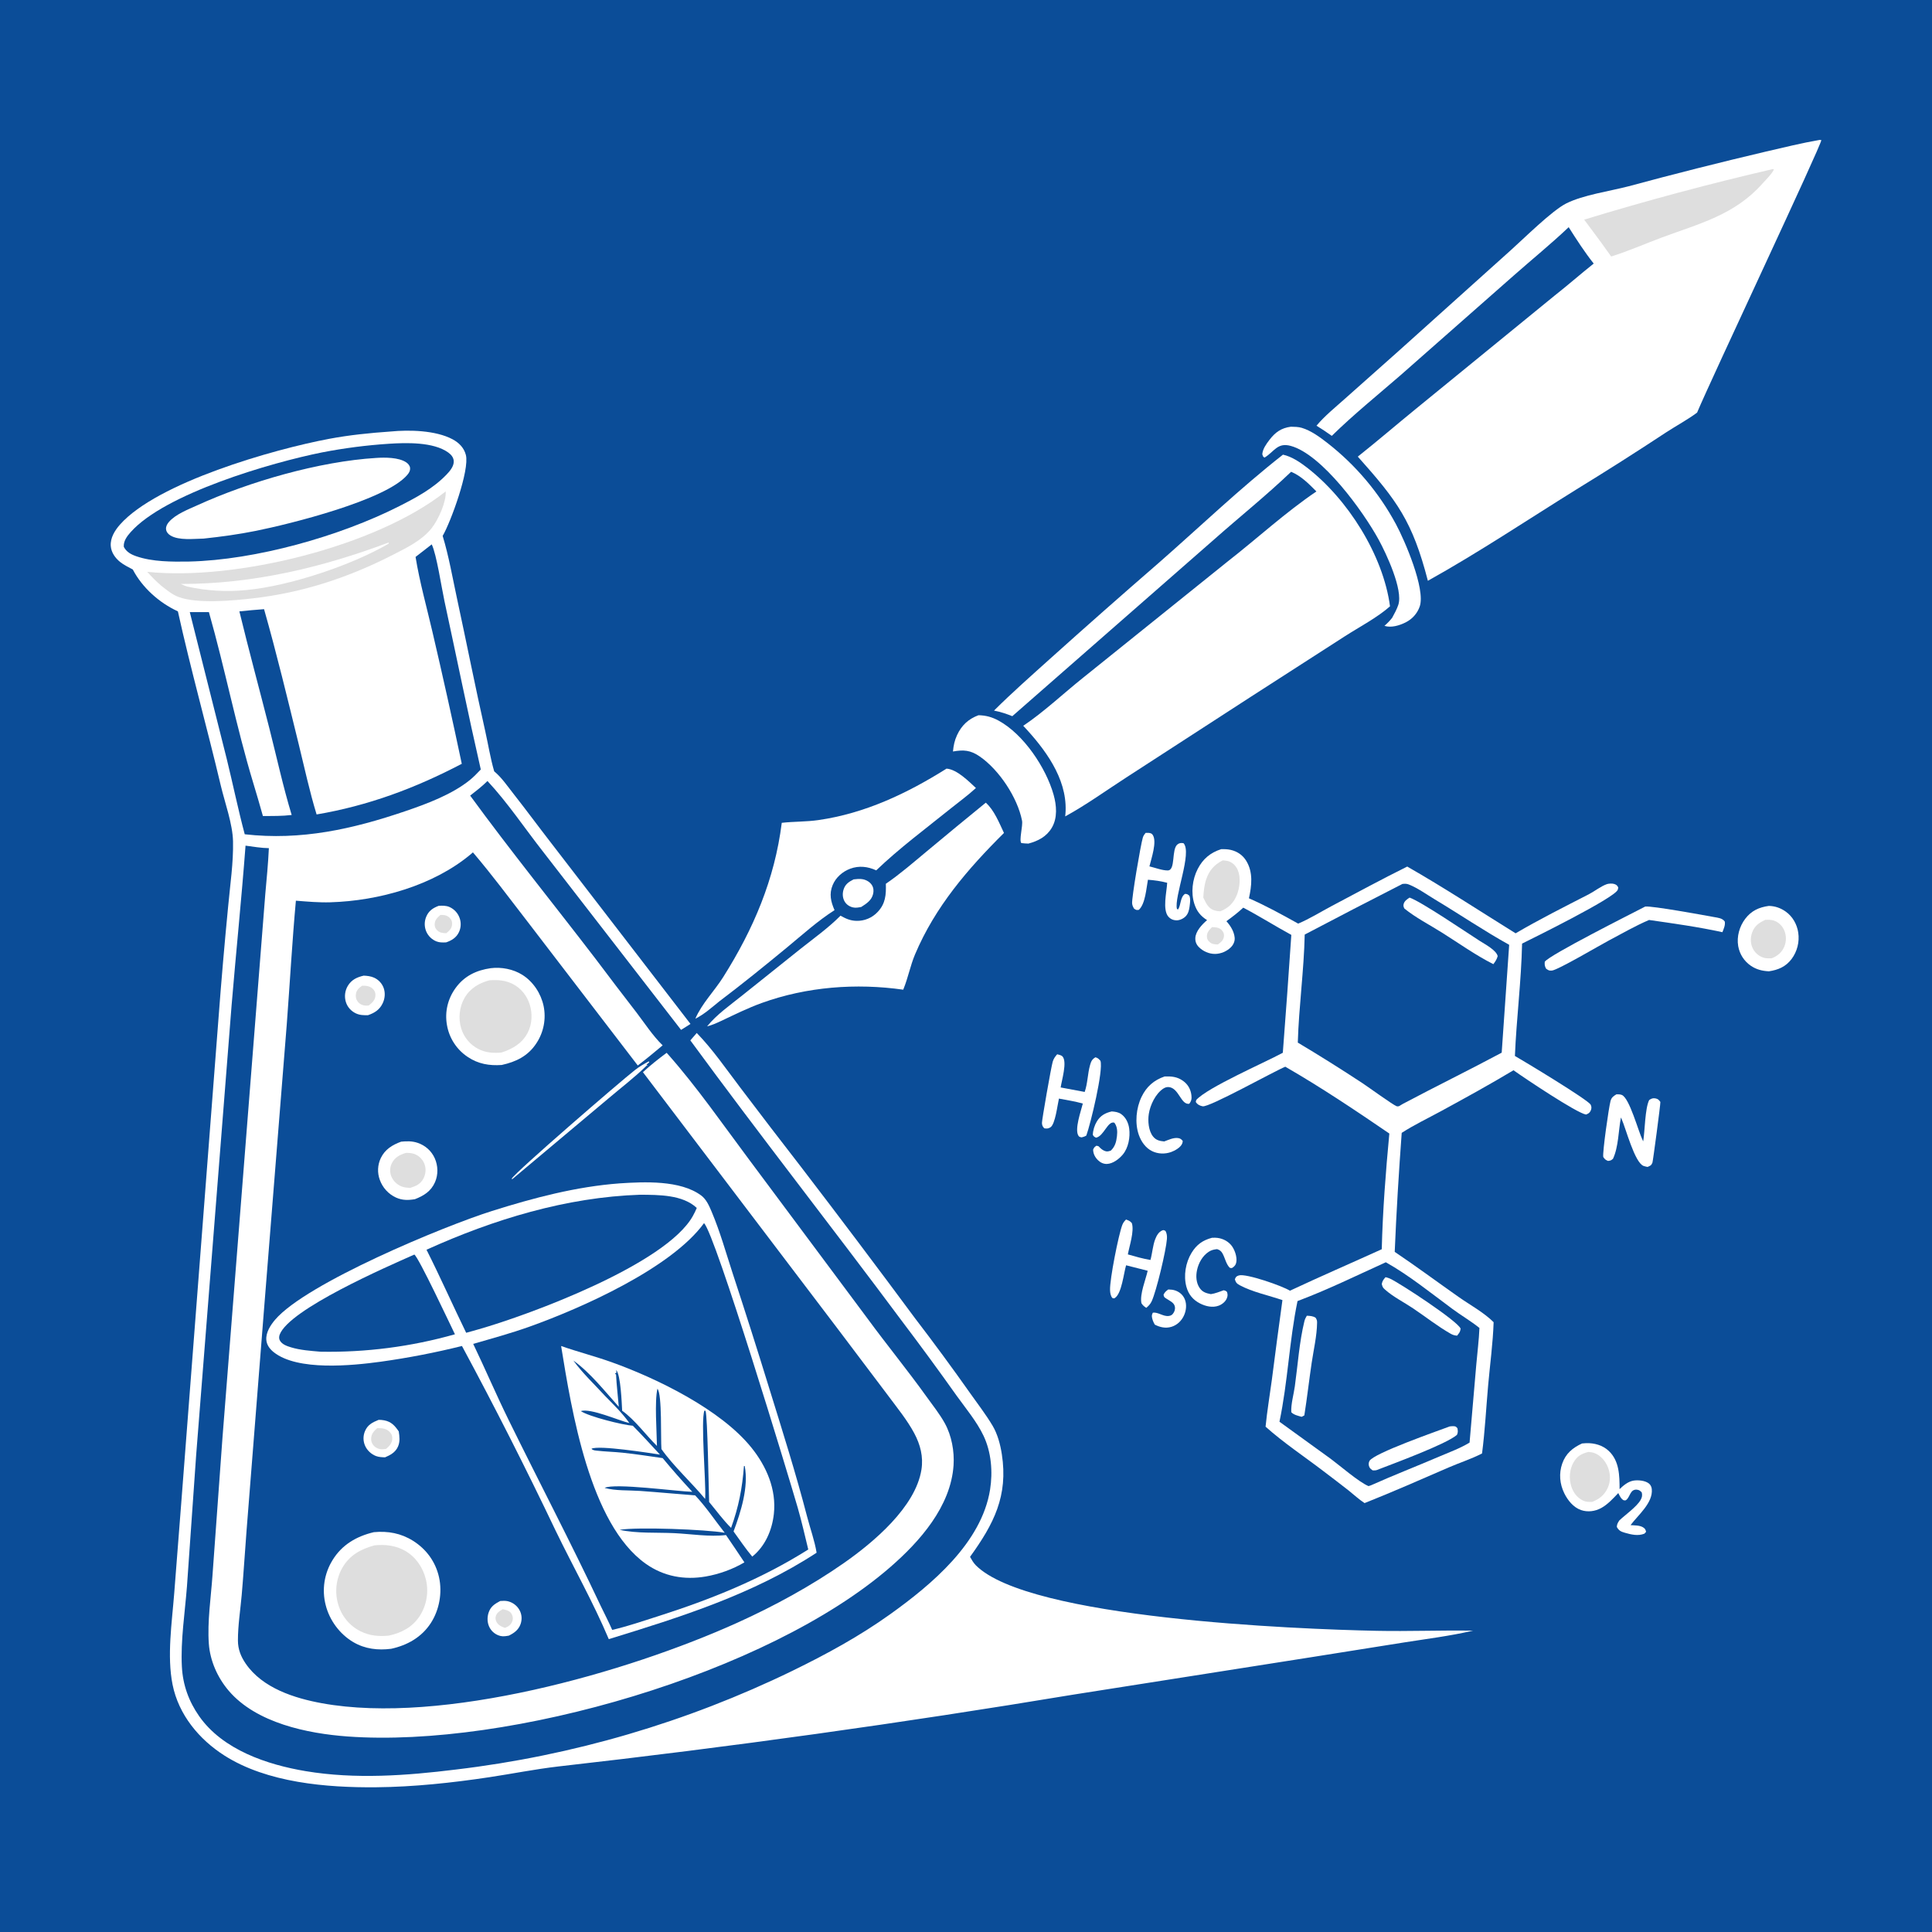 <?xml version="1.0" encoding="UTF-8"?> <svg xmlns="http://www.w3.org/2000/svg" width="1024" height="1024" viewBox="0 0 1024 1024" fill="none"><rect x="0" y="0" width="1024" height="1024" fill="#808080" stroke="none"/><g clip-path="url(#clip0_165_311)"><path d="M0 0H1024V1024H0V0Z" fill="#0B4D98"></path><path d="M207.077 228.709C216.895 227.744 230.887 228.058 239.839 232.812C243.232 234.613 245.926 237.315 246.914 241.11C248.997 249.107 238.856 276.818 234.62 284.036C237.891 294.786 239.851 306.232 242.224 317.219C247.273 340.596 251.89 364.035 257.149 387.367C258.759 394.506 259.884 401.799 261.935 408.824C265.849 412.053 268.983 416.692 272.116 420.671C278.841 429.215 285.265 437.966 291.927 446.549L365.972 542.709C364.332 543.792 362.638 544.806 360.972 545.851L287.885 451.477C278.166 439.097 269.084 425.455 258.373 413.951C255.53 416.792 252.353 419.213 249.198 421.691C270.604 451.017 293.546 479.303 315.617 508.139C322.827 517.744 330.107 527.295 337.458 536.792C341.822 542.535 346.036 549.039 351.217 554.057C346.868 557.672 342.554 561.332 338.031 564.73L279.348 488.165C269.934 475.985 260.65 463.482 250.66 451.773C250.376 452.031 250.086 452.283 249.79 452.528C229.911 469.316 200.907 477.459 175.112 478.234C168.997 478.417 162.918 477.867 156.827 477.385C154.84 499.175 153.642 521.109 151.991 542.932L139.737 696.506L130.676 811.315C129.778 822.693 129.108 834.098 128.103 845.466C127.405 853.364 126.085 861.6 126.105 869.515C126.116 874.138 127.655 877.997 130.24 881.768C139.107 894.702 155.997 900.09 170.674 902.76C234.464 914.365 332.285 886.526 390.78 860.089C410.186 851.318 429.847 840.634 447.323 828.409C462.935 817.488 485.221 798.806 488.376 778.983C489.47 772.113 487.802 765.697 484.583 759.669C480.853 752.685 475.649 746.36 470.946 740.002L443.687 703.874L340.765 568.274C344.673 564.639 349.051 561.204 353.331 558.019C353.643 558.345 353.949 558.676 354.248 559.014C369.507 576.295 383.034 595.878 396.85 614.359L459.851 698.924C470.064 712.867 481.036 726.229 491.103 740.284C494.384 744.865 498.077 749.467 500.794 754.403C504.384 760.924 505.899 769.244 505.407 776.632C503.952 798.491 487.507 817.03 471.755 830.697C406.764 887.084 269.934 926.585 184.307 920.373C162.911 918.821 135.801 913.212 121.231 896.132C115.334 889.218 111.346 880.321 110.688 871.214C109.839 859.459 111.803 846.741 112.628 834.923L117.917 761.999L140.61 473.878C141.336 465.775 142.13 457.672 142.507 449.544C138.387 449.483 134.223 448.746 130.14 448.214C128.01 476.476 125.104 504.668 122.745 532.91L103.972 771.19L99.092 840.827C98.017 854.729 95.679 869.486 96.399 883.36C96.9 893.022 100.038 901.745 105.587 909.651C118.074 927.44 141.612 935.342 162.099 938.756C188.315 943.124 215.418 941.136 241.639 937.892C249.367 936.973 257.071 935.893 264.753 934.652C272.435 933.411 280.088 932.011 287.711 930.45C295.335 928.89 302.922 927.171 310.474 925.294C318.026 923.417 325.536 921.384 333.002 919.193C340.469 917.002 347.887 914.657 355.256 912.157C362.625 909.657 369.939 907.004 377.197 904.198C384.455 901.393 391.652 898.437 398.786 895.331C405.921 892.225 412.988 888.972 419.987 885.571C438.073 876.749 455.453 867.291 471.851 855.553C493.911 839.763 520.256 817.683 524.754 789.561C526.258 780.16 525.42 769.646 521.288 760.972C517.698 753.437 511.899 746.514 507.037 739.749C497.578 726.421 487.915 713.242 478.049 700.212C440.973 650.387 402.592 601.525 365.895 551.423L369.291 547.505C377.717 556.139 385.058 566.84 392.361 576.456C403.031 590.56 413.786 604.6 424.625 618.575C444.943 645.08 465.035 671.755 484.903 698.599C494.967 711.73 504.768 725.054 514.305 738.572C518.26 744.17 522.581 749.762 526.082 755.644C528.743 760.114 530.187 765.596 530.982 770.702C534.437 792.9 526.709 807.751 514.14 825.166C515.036 826.73 515.929 828.344 517.208 829.633C545.244 857.88 686.963 863.488 729.592 864.367C746.642 864.719 763.708 864.008 780.74 864.287L780.298 864.391C768.452 867.106 756.255 868.632 744.253 870.518L695.719 878.237L568.773 898.204C478.112 913.27 387.119 925.961 295.795 936.278C283.547 937.709 271.577 940.119 259.398 941.952C239.706 944.917 219.255 947.113 199.324 947.29C172.989 947.524 141.593 944.888 118.975 930.489C105.498 921.908 94.668 908.824 91.47 892.91C88.416 877.709 91.137 859.919 92.334 844.531L95.99 797.58L115.791 539.989C117.288 520.025 119.008 500.08 120.951 480.155C121.989 468.926 123.75 457.184 123.509 445.921C123.311 436.696 119.152 425.375 116.996 416.263C109.713 385.474 101.107 354.926 94.286 324.041C84.398 319.49 75.418 311.487 70.378 301.843C68.135 300.622 65.615 299.434 63.628 297.827C61.032 295.728 58.962 292.795 58.709 289.39C58.392 285.118 60.85 281.149 63.57 278.071C83.302 255.743 144.827 238.154 174.427 232.595C185.242 230.565 196.109 229.468 207.077 228.709Z" fill="white"></path><path d="M206.058 235.21C215.226 234.603 229.724 234.18 237.563 239.831C239.108 240.945 240.38 242.393 240.493 244.39C240.645 247.075 238.475 249.656 236.741 251.465C229.638 258.88 220.69 263.673 211.635 268.267C180.164 284.235 135.463 296.841 100.144 297.632C91.156 297.769 80.871 297.801 72.294 294.848C69.469 293.875 67.006 292.566 65.614 289.831C65.391 286.79 67.289 284.255 69.224 282.07C87.384 261.564 143.991 245.125 170.645 239.794C182.352 237.516 194.156 235.988 206.058 235.21Z" fill="#0B4D98"></path><path d="M199.335 242.716C204.046 242.401 211.356 242.367 215.357 245.095C216.3 245.738 217.224 246.791 217.337 247.958C217.482 249.458 216.855 250.532 215.929 251.641C204.71 265.074 153.717 277.728 135.624 281.368C126.431 283.217 117.26 284.465 107.939 285.464C102.791 285.55 94.868 286.564 90.352 283.827C89.13 283.087 88.126 281.925 88.002 280.443C87.883 279.017 88.626 277.7 89.524 276.659C93.069 272.546 99.684 270.041 104.574 267.813C132.048 255.291 169.209 244.558 199.335 242.716Z" fill="white"></path><path d="M228.829 288.528C231.417 293.915 234.02 311.412 235.58 318.63C242.005 348.352 248.053 378.212 254.828 407.851C252.968 409.762 251.105 411.767 249.028 413.443C239.605 421.051 226.377 426.001 215.033 429.867C186.874 439.466 159.614 445.569 129.712 442.182C126.193 428.995 123.433 415.493 120.173 402.223L100.593 324.429L110.72 324.419C119.226 354.336 125.19 385.147 134.199 414.88C136.021 420.718 137.646 426.63 139.344 432.506C144.436 432.49 149.534 432.578 154.597 431.956C150.025 416.881 146.656 401.335 142.775 386.064C137.52 365.393 131.906 344.762 126.876 324.041C131.229 323.582 135.589 323.194 139.955 322.875C146.691 346.525 152.483 370.704 158.358 394.593C161.396 406.947 164.079 419.512 167.807 431.673C195.141 427.06 220.241 417.694 244.753 404.828C239.814 381.425 234.622 358.078 229.176 334.788C226.134 321.641 222.415 308.508 220.257 295.184C223.132 292.988 225.989 290.769 228.829 288.528Z" fill="#0B4D98"></path><path d="M236.235 260.444C236.602 265.992 232.293 275.549 228.748 279.991C223.587 286.459 215.628 290.283 208.418 293.984C184.892 306.058 160.407 314.133 134.072 317.136C123.217 318.374 104.662 320.107 94.704 316.431C91.245 315.154 88.282 312.674 85.427 310.41C82.745 308.117 80.385 305.717 78.041 303.081C124.447 307.944 199.357 289.781 236.235 260.444Z" fill="#DEDEDE"></path><path d="M205.896 287.578L206.123 287.696L205.892 288.206C186.19 299.675 153.363 310.622 130.584 312.731C127.98 312.994 125.369 313.154 122.752 313.21C120.135 313.266 117.52 313.218 114.906 313.066C112.293 312.914 109.69 312.659 107.097 312.3C104.504 311.941 101.929 311.479 99.373 310.916C98.129 310.575 96.954 310.017 95.77 309.51C133.826 309.568 170.346 300.896 205.896 287.578Z" fill="white"></path><path d="M328.438 627.209C341.474 626.36 360.582 625.416 371.648 633.635C374.394 635.674 375.872 639.132 377.179 642.213C381.642 652.742 384.76 663.96 388.305 674.826C394.954 695.049 401.408 715.335 407.666 735.683C414.694 758.344 421.824 780.901 427.791 803.868C429.437 810.205 431.751 816.504 432.817 822.965C399.051 845.047 360.9 857.023 322.671 868.778C314.411 849.207 303.748 830.407 294.488 811.267C278.746 778.238 262.201 745.617 244.853 713.403C230.677 716.929 216.356 719.702 201.889 721.722C186.457 723.834 157.711 726.727 145.098 716.702C142.995 715.031 141.341 712.856 141.151 710.097C140.881 706.183 143.413 702.291 145.844 699.448C162.418 680.066 235.299 649.874 260.765 641.847C282.763 634.913 305.374 628.921 328.438 627.209Z" fill="white"></path><path d="M373.14 648.3C378.964 653.589 418.416 783.847 422.811 799.126C424.911 806.425 426.597 813.878 428.397 821.257C403.5 836.971 376.793 847.696 348.854 856.618C340.801 859.19 332.715 861.965 324.482 863.889C322.591 859.604 320.452 855.415 318.401 851.205C302.753 817.96 285.689 785.396 269.49 752.42C262.989 739.187 257.185 725.589 250.808 712.283C260.783 709.406 270.838 706.661 280.619 703.17C308.14 693.349 355.763 672.191 373.14 648.3Z" fill="#0B4D98"></path><path d="M297.401 713.414C306.244 716.512 315.347 718.837 324.167 721.987C348.246 730.589 382.005 747.079 398.248 767.244C406.251 777.179 411.593 789.455 410.16 802.434C409.207 811.067 405.569 819.515 398.709 825.034C395.163 820.846 392.033 816.134 388.801 811.691C392.666 801.347 396.879 788.093 394.716 777.036L394.314 776.996C393.438 788.752 391.489 798.751 387.484 809.818C383.311 805.693 379.621 800.615 375.854 796.09C375.617 789.932 375.026 750.559 373.943 747.757L373.347 747.649C371.341 753.096 374.189 785.068 373.779 793.811L373.742 794.475C366.65 785.916 356.681 776.763 350.58 768.038C350.12 762.752 351.003 738.927 348.457 736.049C346.874 742.813 348.099 758.77 348.2 766.383C342.157 760.4 336.631 752.676 329.754 747.705C329.53 743.574 329.007 728.722 326.586 726.133L326.75 727.586L325.902 727.955L326.521 728.548C326.795 734.226 327.516 739.961 327.977 745.636C320.61 737.447 312.884 727.544 303.895 721.111C308.775 727.85 315.201 733.869 320.834 740.018C325.299 744.58 329.898 749.031 333.592 754.26C327.822 752.885 313.205 746.297 307.838 747.897C312.12 750.828 330.135 755.289 335.418 755.672C340.325 760.636 345.046 765.832 349.79 770.955C344.588 770.174 317.015 765.808 313.491 767.888C314.22 768.698 315.245 768.757 316.303 768.88C320.815 769.401 325.396 769.484 329.922 769.959C337.04 770.707 344.137 771.806 351.22 772.826C356.287 778.933 361.525 784.888 366.935 790.692C358.714 790.468 325.625 785.929 320.46 788.621C326.197 790.228 333.245 789.801 339.214 790.221C348.962 790.907 358.692 791.854 368.438 792.575C374.164 798.614 378.954 805.842 384.115 812.392C374.357 810.648 337.687 809.234 328.42 810.84C337.447 812.835 348.085 812.156 357.359 812.6C366.094 813.018 376.133 814.667 384.786 813.601C388.08 818.401 391.334 823.227 394.55 828.08C388.454 831.713 381.116 834.347 374.13 835.562C362.712 837.548 351.723 835.54 342.227 828.796C312.574 807.736 302.977 747.716 297.401 713.414Z" fill="white"></path><path d="M339.369 633.232C349.139 633.317 361.763 633.168 369.302 640.232C368.711 641.697 367.994 643.13 367.224 644.51C352.958 670.06 281.021 696.751 253.605 704.578L247.082 706.404C239.959 691.776 233.384 676.92 226.057 662.382C261.619 646.297 300.155 634.514 339.369 633.232Z" fill="#0B4D98"></path><path d="M219.613 664.942C221.961 666.557 238.295 701.392 241.125 707.198C235.338 708.837 229.498 710.262 223.606 711.471C217.715 712.68 211.786 713.671 205.821 714.444C199.856 715.216 193.871 715.768 187.865 716.099C181.86 716.43 175.85 716.54 169.836 716.429C164.684 715.977 159.175 715.627 154.206 714.103C151.985 713.421 149.294 712.511 148.226 710.26C147.805 709.371 147.904 708.268 148.246 707.361C153.311 693.913 205.022 671.399 219.613 664.942Z" fill="#0B4D98"></path><path d="M647.24 450.08C648.932 450.034 650.636 450.078 652.291 450.455C655.774 451.246 658.646 453.191 660.525 456.247C664.286 462.364 663.417 469.482 661.96 476.116C670.967 480.063 679.479 484.746 688.061 489.534C694.126 487.002 700.089 483.25 705.912 480.166C719.199 473.13 732.4 465.986 745.869 459.296C765.298 470.403 784.288 482.848 803.304 494.674C815.955 487.258 829.067 480.682 842.101 473.982C845.131 472.424 848.555 469.676 851.703 468.605C852.654 468.281 854.571 468.185 855.564 468.527C856.834 468.964 857.066 469.245 857.692 470.331C857.637 470.83 857.629 471.188 857.41 471.672C855.393 476.119 812.624 497.209 806.734 500.13C806.312 520.018 803.758 539.813 802.931 559.683C807.382 562.208 841.568 582.816 843.07 585.489C843.654 586.528 843.598 587.677 843.076 588.735C842.474 589.956 841.787 590.252 840.632 590.734C835.639 589.941 807.897 571.334 802.186 567.257C789.535 574.842 776.543 581.994 763.58 589.035C756.704 592.77 749.518 596.208 742.934 600.436C741.401 621.38 740.096 642.536 739.231 663.516C750.711 671.243 761.791 679.456 773.1 687.413C779.108 691.64 786.485 695.623 791.652 700.792C791.296 711.842 789.743 723.105 788.758 734.132C787.681 746.186 787.075 758.365 785.51 770.362C779.963 773.243 773.637 775.261 767.869 777.763C753.063 784.186 738.253 790.714 723.253 796.671C720.281 794.749 717.557 792.18 714.775 789.974C710.373 786.485 705.862 783.123 701.401 779.709C691.332 772.002 680.193 764.613 670.781 756.167C671.591 747.895 672.991 739.627 674.1 731.388C675.9 717.278 677.773 703.178 679.718 689.087C672.465 686.592 663.79 684.807 657.065 681.186C655.501 680.344 654.978 679.706 654.497 678.018C655.096 676.749 655.19 676.466 656.631 676.009C660.372 674.823 679.955 681.658 683.682 684.11C699.783 676.56 716.168 669.481 732.361 662.113C732.858 641.804 734.467 621.035 736.377 600.797C718.43 588.529 700.075 576.234 681.235 565.381C674.981 567.943 640.872 587.062 637.408 586.36C635.866 586.048 634.652 585.418 633.789 584.073L634.028 583.018C640.002 576.359 670.006 563.341 679.92 557.989C681.529 537.172 683.032 516.348 684.429 495.517C675.851 490.846 667.607 485.612 658.947 481.075C656.122 483.714 653.146 485.987 650.022 488.259C652.185 490.664 654.105 493.705 654.401 497.014C654.568 498.882 653.749 500.681 652.465 502.004C650.331 504.202 647.034 505.59 643.976 505.601C640.814 505.612 637.622 504.207 635.407 501.962C634.098 500.636 633.47 499.088 633.547 497.201C633.695 493.549 637.154 489.924 639.769 487.698C636.312 485.469 634.298 483.02 633.023 479.039C631.135 473.145 631.987 466.097 634.78 460.628C637.531 455.244 641.538 451.908 647.24 450.08Z" fill="white"></path><path d="M743.32 468.504C744.472 468.396 745.481 468.317 746.593 468.753C751.361 470.62 756.188 474.125 760.61 476.78C773.763 484.677 786.485 493.322 799.894 500.771L795.93 557.939C778.634 567.193 760.984 575.82 743.652 585.022L741.407 586.34C741.029 586.34 740.631 586.46 740.273 586.339C738.396 585.703 725.13 576.072 722.218 574.156C710.883 566.697 699.509 559.549 687.858 552.597C688.422 533.506 691.12 514.446 691.527 495.339C708.733 486.28 725.998 477.335 743.32 468.504Z" fill="#0B4D98"></path><path d="M747.106 475.746C753.291 477.868 777.129 494.12 784.33 498.716C786.99 500.414 793.102 503.611 793.801 506.772C793.329 508.501 792.569 509.597 791.51 511.029C782.062 506.26 773.162 499.892 764.199 494.256C757.688 490.161 750.322 486.387 744.365 481.555C743.881 480.697 743.69 479.95 744.01 478.967C744.513 477.425 745.832 476.602 747.106 475.746Z" fill="white"></path><path d="M734.508 669.028C746.821 675.92 758.451 685.381 769.797 693.756C774.499 697.227 779.572 700.184 784.134 703.837C783.877 710.299 783.006 716.857 782.461 723.311L778.904 764.598C773.838 767.686 768.148 769.729 762.702 772.059C750.701 777.196 738.534 781.915 726.62 787.255L725.354 787.67C720.249 785.563 710.137 776.772 705.242 773.158L678.143 753.55C682.594 732.428 683.329 710.699 687.714 689.592C703.613 683.624 719.044 676.043 734.508 669.028Z" fill="#0B4D98"></path><path d="M692.646 697.362C694.421 697.463 695.752 697.473 697.295 698.415C697.934 699.48 698.099 699.817 698.081 701.098C697.988 707.987 696.232 715.49 695.216 722.319C693.837 731.593 692.791 740.943 691.323 750.195L689.915 750.946C688.078 750.415 685.73 749.941 684.403 748.497C684.178 744.202 685.685 739.103 686.283 734.811C687.851 723.574 688.656 711.29 691.353 700.292C691.623 699.189 692.069 698.33 692.646 697.362Z" fill="white"></path><path d="M768.375 756.038C768.853 755.985 769.533 755.897 769.998 755.905C771.419 755.93 771.609 755.982 772.473 756.994C772.719 758.453 772.832 759.085 772.23 760.5C766.566 765.44 738.358 775.819 729.63 779.189C728.852 779.384 728.315 779.355 727.522 779.318C726.786 778.808 726.213 778.423 725.805 777.587C725.307 776.568 725.3 775.327 725.852 774.322C728.084 770.259 761.598 758.572 768.375 756.038Z" fill="white"></path><path d="M734.37 676.927C735.177 677.126 735.916 677.322 736.675 677.67C742.185 680.196 772.823 700.367 774.156 704.214C773.941 706.043 773.39 706.496 772.289 707.93C770.955 707.827 769.996 707.547 768.826 706.879C761.987 702.979 755.489 697.843 748.934 693.442C744.096 690.193 738.395 687.357 734.059 683.487C732.865 682.422 732.752 682.048 732.368 680.545C732.683 678.883 733.296 678.148 734.37 676.927Z" fill="white"></path><path d="M648.07 456.007C649.162 456.102 650.316 456.178 651.355 456.545C653.524 457.311 655.177 459.077 656.061 461.17C657.687 465.023 657.115 470.498 655.576 474.291C653.767 478.752 651.222 481.155 646.838 483.007C645.656 482.997 644.368 482.789 643.254 482.387C640.286 481.316 639.029 478.331 637.775 475.701C637.951 472.494 638.281 469.178 639.293 466.117C640.861 461.376 643.637 458.243 648.07 456.007Z" fill="#DEDEDE"></path><path d="M642.404 491.394C644.213 491.426 646.156 491.523 647.493 492.945C648.406 493.915 648.91 494.953 648.727 496.317C648.444 498.417 647.085 499.447 645.488 500.586C644.163 500.566 642.593 500.458 641.496 499.626C640.398 498.794 639.769 497.992 639.691 496.57C639.561 494.224 640.878 492.927 642.404 491.394Z" fill="#DEDEDE"></path><path d="M964.433 74.164L965.343 74.247C965.485 76.719 906.852 201.081 899.491 218.69C894.396 222.491 888.519 225.617 883.173 229.105C867.501 239.444 851.661 249.519 835.653 259.33C809.5 275.6 783.708 292.84 756.802 307.83C748.624 276.279 740.588 265.473 719.671 242.021C729.989 233.818 739.987 225.241 750.195 216.906L823.764 156.852C830.857 151.279 837.642 145.319 844.694 139.691C839.907 133.663 835.556 126.925 831.437 120.415C822.082 129.301 811.921 137.531 802.249 146.088L742.288 198.901C730.088 209.479 717.418 219.705 705.885 231.015C703.239 229.112 700.54 227.351 697.774 225.627C702.172 220.368 707.745 215.904 712.841 211.341L741.134 186.184L800.615 132.739C807.525 126.579 822.546 111.62 830.168 107.806C839.147 103.312 853.179 101.342 863.167 98.739C887.333 92.206 911.599 86.073 935.966 80.339C945.4 78.172 954.891 75.801 964.433 74.164Z" fill="white"></path><path d="M939.673 89.604L940.182 89.75C940.112 89.919 940.054 90.094 939.97 90.256C938.743 92.646 936.068 95.122 934.269 97.156C919.389 113.983 900.871 118.406 880.601 125.963C871.74 129.267 862.964 133.14 853.948 135.948L848.476 128.313L839.644 116.408C872.68 106.329 906.023 97.394 939.673 89.604Z" fill="#DEDEDE"></path><path d="M680 240.976C684.587 241.968 688.977 244.935 692.652 247.767C714.28 264.43 733.118 294.2 736.735 321.353C730.133 327.246 720.324 332.399 712.784 337.248L662.956 369.318L596.987 412.056C586.305 418.953 575.725 426.632 564.577 432.709C564.687 431.708 564.769 430.715 564.802 429.708C565.381 412.182 553.674 396.774 542.342 384.687C553.421 377.245 563.473 367.668 573.912 359.333L650.72 297.574C666.373 285.36 681.286 271.59 697.724 260.479C693.732 256.455 689.625 252.26 684.321 250.052C671.326 262.49 657.043 273.937 643.55 285.881L536.542 379.589C533.34 378.305 530.234 377.277 526.844 376.629C536.27 367.241 546.35 358.362 556.23 349.453C575.393 332.236 594.708 315.191 614.176 298.319C636.012 279.191 657.155 258.894 680 240.976Z" fill="white"></path><path d="M501.69 407.389C507.226 407.79 513.461 414.145 517.26 417.654C513.079 421.539 508.277 424.994 503.827 428.577C490.636 439.202 476.628 449.59 464.418 461.311C459.999 459.269 455.292 458.704 450.647 460.431C446.579 461.942 443.046 465.015 441.352 469.053C439.362 473.794 440.358 477.916 442.32 482.4C433.384 488.097 425.329 495.405 417.155 502.144C405.341 511.884 393.501 521.491 381.279 530.718C377.217 533.996 373.233 537.597 368.545 539.947C371.947 531.942 378.674 525.233 383.307 517.882C399.352 492.423 410.584 466.144 414.35 436.11C420.816 435.385 427.288 435.591 433.786 434.656C458.513 431.099 480.74 420.55 501.69 407.389Z" fill="white"></path><path d="M522.478 425.439C526.924 429.331 529.626 436.224 532.125 441.483C512.91 460.566 495.635 480.628 484.98 505.879C482.49 511.78 481.332 518.114 478.934 524.031L478.717 524.552C453.75 521.001 427.599 522.994 403.778 531.59C396.374 534.262 389.29 537.786 382.178 541.142C379.732 542.283 377.424 543.339 374.786 543.986C379.854 537.697 386.948 532.79 393.225 527.745L424.289 502.911C431.439 497.251 439.057 491.801 445.495 485.329C448.337 486.929 450.647 487.984 453.952 488.068C454.472 488.081 454.991 488.067 455.51 488.026C456.029 487.985 456.544 487.916 457.055 487.821C457.566 487.726 458.071 487.604 458.57 487.455C459.068 487.306 459.557 487.132 460.038 486.932C460.518 486.731 460.986 486.506 461.443 486.257C461.899 486.008 462.341 485.735 462.769 485.439C463.196 485.142 463.607 484.824 464.002 484.485C464.396 484.146 464.771 483.787 465.128 483.408C469.391 478.95 469.687 474.203 469.517 468.417C477.183 463.178 484.243 457.001 491.384 451.077C501.695 442.466 512.06 433.92 522.478 425.439Z" fill="white"></path><path d="M198.157 812.082C205.659 811.394 212.496 812.625 218.926 816.661C226.002 821.104 230.906 827.852 232.706 836.02C234.501 844.159 232.865 853.339 228.298 860.326C223.417 867.791 215.896 872.022 207.337 873.89C200.342 874.786 193.5 874.011 187.306 870.389C180.113 866.182 174.666 858.825 172.632 850.771C172.501 850.27 172.383 849.765 172.278 849.258C172.173 848.751 172.081 848.241 172.002 847.729C171.922 847.217 171.856 846.703 171.803 846.188C171.749 845.673 171.709 845.157 171.683 844.64C171.656 844.123 171.642 843.605 171.642 843.086C171.641 842.568 171.653 842.05 171.679 841.533C171.705 841.016 171.744 840.499 171.796 839.984C171.847 839.469 171.912 838.955 171.99 838.443C172.068 837.93 172.159 837.42 172.263 836.913C172.367 836.406 172.483 835.901 172.613 835.4C172.742 834.898 172.884 834.4 173.04 833.906C173.194 833.411 173.361 832.921 173.541 832.435C173.721 831.949 173.913 831.468 174.117 830.992C174.321 830.516 174.537 830.045 174.765 829.58C174.993 829.115 175.232 828.656 175.484 828.203C175.735 827.75 175.998 827.303 176.272 826.864C181.291 818.687 189.009 814.25 198.157 812.082Z" fill="white"></path><path d="M198.505 819.067C204.204 818.476 209.864 819.127 214.898 822.068C220.444 825.307 224.206 830.88 225.715 837.071C225.814 837.48 225.903 837.891 225.982 838.304C226.061 838.717 226.129 839.132 226.186 839.549C226.244 839.966 226.291 840.384 226.328 840.803C226.365 841.222 226.391 841.641 226.406 842.062C226.422 842.483 226.427 842.903 226.421 843.324C226.416 843.745 226.4 844.165 226.373 844.584C226.346 845.004 226.309 845.423 226.261 845.841C226.214 846.259 226.156 846.675 226.087 847.09C226.018 847.505 225.938 847.919 225.849 848.33C225.76 848.741 225.66 849.149 225.55 849.555C225.44 849.961 225.32 850.364 225.189 850.764C225.059 851.164 224.919 851.56 224.768 851.953C224.618 852.346 224.458 852.735 224.288 853.12C224.118 853.505 223.939 853.886 223.75 854.261C223.561 854.637 223.363 855.008 223.155 855.374C222.948 855.74 222.731 856.1 222.505 856.455C218.642 862.417 212.879 865.429 206.122 866.903C200.904 867.435 195.919 867.026 191.158 864.653C190.805 864.478 190.456 864.295 190.113 864.102C189.769 863.909 189.43 863.707 189.097 863.497C188.764 863.287 188.436 863.068 188.114 862.841C187.792 862.614 187.476 862.379 187.166 862.135C186.856 861.892 186.552 861.641 186.255 861.382C185.958 861.123 185.668 860.856 185.385 860.583C185.102 860.309 184.826 860.028 184.557 859.739C184.288 859.451 184.026 859.156 183.773 858.855C183.52 858.553 183.274 858.245 183.036 857.931C182.798 857.617 182.568 857.297 182.347 856.97C182.126 856.644 181.913 856.313 181.709 855.976C181.505 855.639 181.31 855.297 181.123 854.95C180.936 854.603 180.759 854.251 180.59 853.895C180.421 853.538 180.262 853.178 180.112 852.814C179.962 852.449 179.822 852.081 179.691 851.709C179.56 851.338 179.439 850.963 179.327 850.585C179.203 850.184 179.089 849.78 178.985 849.373C178.881 848.966 178.787 848.556 178.704 848.145C178.621 847.733 178.549 847.319 178.487 846.904C178.424 846.489 178.373 846.072 178.332 845.654C178.291 845.236 178.26 844.817 178.241 844.397C178.221 843.978 178.212 843.558 178.213 843.138C178.214 842.718 178.226 842.298 178.249 841.878C178.272 841.459 178.305 841.04 178.349 840.623C178.393 840.205 178.447 839.789 178.512 839.374C178.577 838.959 178.653 838.545 178.739 838.134C178.824 837.723 178.92 837.315 179.027 836.908C179.134 836.502 179.251 836.099 179.378 835.698C179.505 835.297 179.642 834.9 179.789 834.507C179.936 834.114 180.093 833.724 180.26 833.339C180.427 832.954 180.603 832.573 180.789 832.196C180.976 831.819 181.171 831.448 181.376 831.081C185.227 824.297 191.243 821.04 198.505 819.067Z" fill="#DEDEDE"></path><path d="M260.095 513.159C265.738 512.442 272.009 513.649 276.822 516.669C282.612 520.302 286.723 526.566 288.126 533.22C288.212 533.64 288.287 534.062 288.353 534.486C288.418 534.909 288.473 535.334 288.518 535.761C288.562 536.187 288.596 536.614 288.62 537.042C288.644 537.471 288.657 537.899 288.659 538.328C288.661 538.757 288.653 539.185 288.635 539.613C288.616 540.042 288.587 540.469 288.548 540.896C288.508 541.323 288.458 541.748 288.398 542.173C288.337 542.598 288.266 543.02 288.185 543.441C288.103 543.862 288.012 544.281 287.911 544.697C287.809 545.114 287.697 545.527 287.575 545.938C287.452 546.349 287.32 546.757 287.178 547.162C287.036 547.566 286.884 547.967 286.722 548.364C286.56 548.761 286.388 549.153 286.207 549.542C286.026 549.931 285.836 550.315 285.636 550.694C285.436 551.073 285.226 551.447 285.008 551.816C284.789 552.185 284.562 552.548 284.326 552.906C279.923 559.703 273.542 562.785 265.913 564.463C259.344 564.921 253.386 563.924 247.842 560.158C247.482 559.919 247.13 559.67 246.784 559.413C246.437 559.156 246.097 558.89 245.765 558.616C245.432 558.341 245.106 558.058 244.788 557.767C244.47 557.476 244.159 557.177 243.856 556.87C243.552 556.563 243.257 556.248 242.971 555.926C242.683 555.604 242.405 555.275 242.135 554.939C241.864 554.603 241.602 554.26 241.35 553.91C241.097 553.561 240.853 553.205 240.619 552.843C240.384 552.481 240.159 552.113 239.943 551.739C239.727 551.366 239.521 550.987 239.325 550.603C239.128 550.219 238.941 549.83 238.765 549.437C238.587 549.043 238.421 548.645 238.265 548.243C238.108 547.841 237.962 547.435 237.826 547.026C237.69 546.616 237.565 546.203 237.451 545.788C237.336 545.372 237.232 544.953 237.139 544.532C237.045 544.111 236.963 543.687 236.891 543.262C235.653 536.278 237.345 529.314 241.524 523.594C246.15 517.262 252.512 514.234 260.095 513.159Z" fill="white"></path><path d="M259.474 519.555C263.848 519.299 267.854 519.514 271.849 521.576C276.204 523.824 279.279 527.731 280.749 532.373C282.305 537.289 282.048 542.909 279.619 547.501C276.647 553.119 271.624 555.944 265.811 557.857C261.475 558.248 257.463 558.005 253.509 555.97C252.973 555.693 252.452 555.39 251.946 555.061C251.44 554.732 250.952 554.379 250.481 554.002C250.01 553.625 249.559 553.225 249.128 552.802C248.697 552.38 248.288 551.937 247.901 551.474C247.515 551.011 247.152 550.53 246.812 550.031C246.474 549.532 246.16 549.017 245.872 548.486C245.584 547.955 245.324 547.412 245.09 546.856C244.857 546.299 244.652 545.733 244.474 545.156C242.824 539.885 243.43 533.793 246.177 528.992C249.141 523.811 253.855 521.058 259.474 519.555Z" fill="#DEDEDE"></path><path d="M684.195 226.169C686.066 226.205 688.164 226.223 689.963 226.76C694.957 228.252 699.685 231.772 703.738 234.931C705.592 236.381 707.407 237.878 709.183 239.422C710.96 240.966 712.695 242.555 714.389 244.188C716.084 245.822 717.735 247.498 719.342 249.217C720.949 250.936 722.511 252.696 724.028 254.495C725.545 256.295 727.014 258.133 728.435 260.009C729.856 261.884 731.228 263.795 732.551 265.742C733.874 267.689 735.145 269.668 736.366 271.681C737.586 273.694 738.753 275.736 739.868 277.809C744.44 286.221 755.669 312.176 752.485 321.435C751.198 325.175 748.522 328.12 745.019 329.88C741.73 331.532 737.391 332.859 733.778 331.721C735.31 330.372 736.629 329.053 737.88 327.439C739.058 325.294 740.36 322.903 741.132 320.58C743.787 312.598 734.648 293.25 730.79 286.162C722.478 270.893 700.589 240.774 684.071 236.323C676.986 234.414 675.438 239.377 670.249 242.525C669.268 242.052 669.411 241.731 669.039 240.753C669.261 237.945 671.119 235.4 672.785 233.207C675.911 229.093 679.068 226.853 684.195 226.169Z" fill="white"></path><path d="M518.616 379.083C522.614 379.173 525.783 380.051 529.275 381.95C542.514 389.148 554.421 406.931 558.423 421.196C560.014 426.865 560.585 433.465 557.48 438.729C554.687 443.465 550.188 445.754 545.075 447.122C543.795 447.098 542.586 446.996 541.32 446.837C540.02 445.36 542.24 437.71 541.7 434.958C539.294 422.708 529.538 408.013 519.28 400.943C514.346 397.543 510.734 397.321 505.091 398.306C505.389 395.17 505.923 392.503 507.255 389.632C509.668 384.429 513.264 381.076 518.616 379.083Z" fill="white"></path><path d="M838.518 765.065C839.217 764.993 839.917 764.941 840.618 764.91C844.992 764.743 849.5 765.993 852.72 769.058C858.318 774.388 858.383 782.113 858.416 789.275C860.394 787.355 862.815 785.328 865.589 784.795C868.046 784.322 872.024 784.677 874.022 786.34C874.895 787.066 875.374 788.161 875.483 789.273C876.194 796.559 868.184 803.04 864.219 808.351C866.224 808.502 868.937 808.41 870.709 809.43C871.857 810.091 872.192 810.652 872.456 811.895L871.605 812.86C868.2 814.25 864.575 813.36 861.161 812.379C859.073 811.778 858.007 811.237 856.944 809.314C857.005 807.795 857.509 807.043 858.313 805.824C861.452 802.865 867.403 798.703 869.504 795.091C870.31 793.706 870.568 792.558 870.149 790.992C869.327 790.149 868.783 789.649 867.505 789.555C863.97 789.296 864.042 793.362 861.94 795.006C861.363 795.458 861.014 795.201 860.354 795.09C859.14 794.238 858.675 793.199 858.008 791.923L857.717 791.359C855.026 794.204 852.121 797.396 848.661 799.291C845.415 801.067 841.497 801.581 837.966 800.358C833.923 798.959 830.902 795.157 829.084 791.434C826.678 786.509 826.188 780.965 827.999 775.764C829.863 770.41 833.53 767.362 838.518 765.065Z" fill="white"></path><path d="M841.947 769.531C843.097 769.635 844.227 769.816 845.308 770.245C848.518 771.521 851.026 774.583 852.255 777.729C853.647 781.291 853.726 785.15 852.114 788.653C850.37 792.443 847.662 794.554 843.849 796.034C842.132 796.096 840.618 796.095 839.037 795.337C835.848 793.809 833.731 790.899 832.738 787.557C831.517 783.444 831.882 778.751 834.051 775.013C835.995 771.665 838.305 770.453 841.947 769.531Z" fill="#DEDEDE"></path><path d="M937.498 480.154C940.816 480.202 943.875 481.29 946.57 483.237C950.169 485.838 952.455 489.924 953.105 494.285C953.196 494.898 953.256 495.515 953.286 496.134C953.315 496.753 953.315 497.372 953.284 497.991C953.253 498.61 953.191 499.226 953.099 499.839C953.007 500.452 952.885 501.059 952.733 501.66C952.582 502.261 952.401 502.853 952.19 503.436C951.98 504.019 951.742 504.591 951.475 505.151C951.208 505.71 950.915 506.255 950.595 506.786C950.274 507.317 949.929 507.83 949.558 508.327C946.45 512.41 942.5 514.071 937.556 514.812C934.028 514.638 930.921 513.883 927.965 511.865C927.527 511.566 927.105 511.246 926.7 510.905C926.294 510.564 925.906 510.204 925.537 509.823C925.168 509.443 924.818 509.046 924.488 508.631C924.159 508.216 923.851 507.785 923.565 507.339C923.278 506.892 923.015 506.433 922.775 505.96C922.535 505.488 922.319 505.005 922.128 504.51C921.937 504.016 921.77 503.513 921.629 503.002C921.488 502.491 921.373 501.975 921.284 501.452C920.418 496.404 921.948 490.999 925.033 486.949C928.285 482.681 932.339 480.872 937.498 480.154Z" fill="white"></path><path d="M935.67 487.522C937.137 487.49 938.627 487.43 940.045 487.868C942.542 488.639 944.537 490.566 945.609 492.925C945.763 493.272 945.9 493.627 946.018 493.989C946.136 494.35 946.235 494.717 946.315 495.089C946.395 495.46 946.457 495.835 946.499 496.213C946.541 496.591 946.563 496.97 946.567 497.351C946.57 497.731 946.554 498.11 946.519 498.489C946.483 498.868 946.428 499.244 946.354 499.617C946.28 499.99 946.187 500.358 946.075 500.721C945.963 501.085 945.833 501.442 945.685 501.792C944.383 504.91 942.082 506.657 939.05 507.924C937.833 507.948 936.542 508.009 935.346 507.754C932.83 507.217 930.485 505.372 929.247 503.139C927.764 500.464 927.611 497.252 928.619 494.39C929.926 490.682 932.237 489.137 935.67 487.522Z" fill="#DEDEDE"></path><path d="M212.612 605.108C215.587 604.815 218.415 604.747 221.289 605.708C225.373 607.073 228.675 609.968 230.433 613.915C232.194 617.867 232.316 622.538 230.59 626.522C228.488 631.374 224.645 633.761 219.933 635.593C216.338 636.19 213.241 636.245 209.86 634.719C209.367 634.491 208.887 634.239 208.419 633.962C207.951 633.686 207.498 633.388 207.06 633.067C206.621 632.746 206.2 632.404 205.796 632.041C205.392 631.678 205.006 631.296 204.64 630.895C204.274 630.494 203.928 630.075 203.604 629.639C203.279 629.204 202.977 628.753 202.697 628.288C202.417 627.822 202.16 627.344 201.928 626.853C201.696 626.362 201.488 625.86 201.306 625.349C201.134 624.886 200.987 624.416 200.863 623.938C200.738 623.461 200.638 622.978 200.562 622.49C200.486 622.003 200.434 621.513 200.406 621.02C200.378 620.527 200.376 620.034 200.398 619.541C200.419 619.048 200.465 618.558 200.536 618.069C200.606 617.58 200.701 617.096 200.82 616.617C200.938 616.138 201.08 615.667 201.246 615.202C201.412 614.737 201.6 614.281 201.811 613.835C204.021 609.19 207.962 606.812 212.612 605.108Z" fill="white"></path><path d="M215.293 611.038C216.811 611.072 218.293 611.111 219.726 611.667C220.022 611.782 220.312 611.913 220.595 612.058C220.878 612.204 221.153 612.364 221.42 612.538C221.686 612.712 221.942 612.899 222.19 613.1C222.436 613.301 222.672 613.514 222.897 613.739C223.121 613.964 223.334 614.201 223.534 614.449C223.734 614.696 223.921 614.953 224.095 615.22C224.268 615.487 224.427 615.762 224.572 616.046C224.716 616.329 224.846 616.619 224.961 616.916C225.904 619.423 225.689 622.073 224.522 624.461C223.015 627.547 220.499 628.625 217.391 629.628C215.792 629.495 214.202 629.427 212.703 628.795C210.317 627.789 208.297 625.821 207.364 623.389C207.254 623.106 207.16 622.819 207.082 622.526C207.003 622.233 206.94 621.937 206.893 621.638C206.846 621.338 206.815 621.037 206.801 620.734C206.785 620.431 206.787 620.129 206.805 619.826C206.822 619.523 206.856 619.223 206.906 618.924C206.955 618.625 207.02 618.329 207.102 618.037C207.183 617.745 207.28 617.458 207.392 617.177C207.504 616.895 207.63 616.62 207.772 616.352C209.369 613.306 212.112 611.923 215.293 611.038Z" fill="#DEDEDE"></path><path d="M871.993 480.494C875.746 480.049 903.17 485.094 908.546 486.068C910.653 486.449 912.908 486.636 914.174 488.449C914.503 490.456 913.604 492.232 912.915 494.083C900.13 491.286 886.998 489.461 874.043 487.606C866.762 490.701 859.753 494.776 852.75 498.464C848.253 500.817 825.59 514.235 822.455 514.439C820.964 514.536 820.616 514.223 819.456 513.416C818.68 511.955 818.644 511.331 818.753 509.746C821.311 506.083 864.664 484.296 871.993 480.494Z" fill="white"></path><path d="M607.192 441.445C607.795 441.449 608.704 441.381 609.315 441.513C610.071 441.678 610.513 441.853 610.951 442.493C613.397 446.069 610.155 455.229 609.224 459.2C612.184 459.888 615.94 461.376 618.929 461.352C623.249 461.319 620.75 450.111 624.119 447.53C625.168 446.726 626.06 446.724 627.296 446.913C631.989 451.949 622.22 475.379 623.796 481.759L624.384 482.051C626.041 479.554 625.434 475.596 628.079 473.775C629.357 473.848 629.402 473.948 630.399 474.776C631.135 476.697 630.71 478.619 630.487 480.615C630.223 482.439 629.785 484.238 628.475 485.618C627.257 486.9 625.182 487.876 623.388 487.795C621.777 487.722 620.424 487.138 619.342 485.947C615.96 482.227 618.42 472.656 618.629 467.894C615.22 466.99 611.939 466.545 608.428 466.288C607.575 470.811 607.044 479.191 603.575 482.253C602.235 482.397 602.234 482.34 601.09 481.607C600.535 480.692 600.176 479.971 600.054 478.894C599.732 476.074 604.589 447.662 605.716 443.961C606.031 442.926 606.511 442.265 607.192 441.445Z" fill="white"></path><path d="M856.772 580.002C857.714 580.015 858.723 579.977 859.613 580.348C863.692 582.047 868.325 599.568 870.583 604.215L870.934 604.927C871.842 599.375 871.865 587.48 874.1 583.047C875.185 582.295 876.083 581.893 877.449 582.174C878.851 582.463 879.231 582.992 880.029 584.048C880.133 585.364 876.083 615.633 875.819 616.256C875.16 617.812 874.727 617.817 873.247 618.498C872.535 618.347 871.8 618.227 871.117 617.97C866.375 616.186 861.741 598.074 859.454 593.005L859.125 592.285C857.798 599.201 857.881 607.837 854.917 614.192C853.816 615.089 853.664 615.151 852.252 615.315C850.827 614.67 850.651 614.506 849.755 613.22C849.319 610.686 852.644 587.214 853.603 583.583C854.104 581.682 855.146 580.953 856.772 580.002Z" fill="white"></path><path d="M560.333 558.782C561.238 559.013 562.574 559.279 563.176 559.975C565.729 562.928 562.707 572.608 562.176 576.373L574.908 578.751C576.514 574.1 576.436 569.201 577.749 564.513C578.295 562.563 578.844 561.376 580.638 560.377C582.026 560.838 582.262 561.161 583.265 562.256C584.889 567.405 578.029 595.632 575.774 601.869C574.863 602.412 574.267 602.585 573.255 602.838C572.512 602.63 572.089 602.696 571.627 602.01C569.379 598.664 572.995 588.696 573.919 584.904C569.801 583.726 565.471 583.081 561.263 582.273C560.462 585.595 559.346 595.838 556.755 597.501C555.656 598.207 554.74 598.253 553.505 598.034C552.593 597.105 552.342 596.535 552.255 595.212C552.166 593.879 557.078 565.73 557.964 562.716C558.433 561.122 559.243 560.009 560.333 558.782Z" fill="white"></path><path d="M596.821 646.375C598.312 646.941 598.851 647.056 599.914 648.292C601.259 652.67 598.595 660.34 597.791 664.86C601.764 665.998 605.68 667.132 609.766 667.806C610.751 664.258 610.991 660.157 612.287 656.812C613.007 654.955 614.107 652.925 616.041 652.142C616.874 651.805 616.987 652.08 617.735 652.419C618.479 653.795 618.599 655.155 618.49 656.698C618.061 662.721 612.922 684.339 610.407 689.72C609.718 691.193 608.779 692.157 607.545 693.186C606.383 692.417 605.758 691.939 604.983 690.737C603.997 685.965 607.236 678.265 608.3 673.531C604.479 672.592 600.664 671.625 596.857 670.628C595.593 674.79 594.546 685.486 590.984 687.903C590.354 688.33 590.423 688.149 589.581 687.975C588.58 686.729 588.401 685.242 588.349 683.683C588.166 678.131 592.825 654.446 594.86 649.195C595.315 648.022 595.948 647.261 596.821 646.375Z" fill="white"></path><path d="M617.262 570.547C620.964 570.422 623.945 570.667 627.067 572.903C629.6 574.715 631.081 577.322 631.458 580.405C631.692 582.312 631.515 583.522 630.313 585.03C625.901 585.651 624.939 576.939 619.694 576.192C618.517 576.024 617.401 576.41 616.438 577.069C612.4 579.837 609.637 585.668 608.894 590.386C608.309 594.092 608.708 599.353 611.155 602.388C612.736 604.349 614.665 604.778 617.063 604.987C619.246 604.195 621.891 602.905 624.241 603.181C625.527 603.332 626.067 603.748 626.864 604.702C626.81 605.334 626.837 605.465 626.578 606.125C625.774 608.17 622.661 609.916 620.72 610.603C617.477 611.752 613.782 611.66 610.67 610.149C607.171 608.45 604.843 605.065 603.586 601.47C601.406 595.234 602.187 587.299 605.027 581.396C607.655 575.932 611.581 572.513 617.262 570.547Z" fill="white"></path><path d="M642.396 656.046C642.949 656.028 643.503 656.002 644.056 656.017C647.285 656.1 650.399 657.431 652.512 659.912C654.331 662.049 655.76 666.083 655.282 668.888C655.055 670.218 654.561 670.933 653.491 671.731C652.721 672.303 652.689 672.101 651.822 671.967C649.832 670.06 649.297 666.686 647.925 664.299C647.228 663.084 646.43 662.482 645.092 662.073C643.395 662.256 642.087 662.523 640.637 663.474C637.323 665.649 635.235 669.448 634.432 673.261C633.768 676.411 633.986 679.993 635.871 682.711C637.378 684.884 639.308 685.434 641.794 685.916C644.19 685.577 646.342 684.628 648.623 683.856C649.409 684.13 649.797 684.136 650.351 684.78C650.745 686.139 650.762 686.866 650.214 688.2C649.499 689.943 647.7 691.369 645.977 692.019C642.713 693.249 639.013 692.389 636.013 690.849C632.308 688.949 629.929 686.079 628.825 682.052C627.212 676.168 628.391 669.197 631.558 664.021C634.234 659.647 637.502 657.331 642.396 656.046Z" fill="white"></path><path d="M192.749 517.113C194.524 517.155 196.582 517.437 198.209 518.159C198.506 518.29 198.796 518.436 199.079 518.597C199.361 518.758 199.635 518.932 199.9 519.121C200.164 519.31 200.419 519.511 200.664 519.725C200.908 519.94 201.14 520.166 201.362 520.404C201.583 520.642 201.792 520.891 201.989 521.15C202.185 521.409 202.367 521.678 202.536 521.956C202.704 522.233 202.859 522.519 202.999 522.813C203.139 523.106 203.263 523.406 203.373 523.712C204.289 526.347 204.023 529.296 202.817 531.791C201.145 535.255 198.55 536.853 195.034 538.081C192.756 538.106 190.733 538.101 188.634 537.118C186.112 535.936 184.159 533.792 183.327 531.122C183.215 530.766 183.123 530.405 183.05 530.038C182.977 529.672 182.924 529.303 182.89 528.932C182.855 528.56 182.84 528.187 182.846 527.814C182.851 527.441 182.876 527.069 182.921 526.699C182.965 526.328 183.03 525.961 183.114 525.597C183.197 525.233 183.299 524.875 183.421 524.522C183.542 524.169 183.682 523.823 183.84 523.485C183.998 523.146 184.173 522.817 184.366 522.498C186.315 519.264 189.204 517.944 192.749 517.113Z" fill="white"></path><path d="M191.938 522.444C192.464 522.435 192.992 522.44 193.517 522.471C195.311 522.579 197.053 523.244 198.16 524.73C198.962 525.807 199.103 526.893 198.926 528.192C198.635 530.337 197.03 531.701 195.421 532.936C194.809 532.979 194.371 533.025 193.74 532.992C192.016 532.903 190.42 532.07 189.428 530.637C188.649 529.511 188.414 528.077 188.654 526.744C189.036 524.621 190.28 523.619 191.938 522.444Z" fill="#DEDEDE"></path><path d="M589.256 589.082C591 589.213 592.757 589.443 594.224 590.471C596.742 592.235 598.115 595.214 598.504 598.198C599.092 602.709 598.101 608.334 595.129 611.905C593.163 614.268 589.892 616.799 586.69 616.915C584.89 616.981 583.206 616.168 581.948 614.919C580.348 613.33 579.434 611.548 579.372 609.298C579.966 608.105 580.059 607.936 581.184 607.238L582.268 607.546C583.199 608.532 584.03 609.364 585.303 609.929C586.657 610.53 587.416 610.293 588.754 609.846C591.006 607.705 591.655 605.258 592.008 602.208C592.299 599.69 592.209 597.127 590.631 595.043C587.092 593.943 585.112 602.176 580.922 602.996C579.937 602.507 579.788 602.443 579.221 601.514C579.276 599.132 580.121 596.436 581.355 594.391C583.225 591.292 585.815 589.866 589.256 589.082Z" fill="white"></path><path d="M200.68 752.551C201.677 752.534 202.618 752.613 203.597 752.797C207.37 753.503 209.275 755.627 211.356 758.695C211.773 761.471 212.097 764.057 210.945 766.71C209.647 769.701 206.968 771.217 204.086 772.415C202.471 772.365 200.87 772.313 199.336 771.751C196.867 770.846 194.621 768.779 193.546 766.376C193.406 766.069 193.281 765.755 193.173 765.434C193.065 765.114 192.975 764.789 192.901 764.459C192.827 764.129 192.771 763.796 192.731 763.46C192.693 763.124 192.671 762.787 192.667 762.449C192.664 762.111 192.678 761.774 192.709 761.437C192.741 761.1 192.791 760.766 192.857 760.435C192.923 760.104 193.007 759.777 193.108 759.454C193.209 759.131 193.326 758.815 193.46 758.504C194.897 755.112 197.451 753.87 200.68 752.551Z" fill="white"></path><path d="M199.892 756.973C200.198 756.965 200.504 756.952 200.811 756.948C202.937 756.92 205.072 757.392 206.581 758.997C207.684 760.171 208.048 761.318 207.899 762.904C207.696 765.067 206.208 766.639 204.626 767.947C203.855 768.041 203.011 768.177 202.235 768.137C202.037 768.129 201.84 768.111 201.644 768.083C201.448 768.055 201.254 768.017 201.061 767.97C200.869 767.923 200.679 767.866 200.492 767.8C200.306 767.733 200.123 767.658 199.943 767.574C199.764 767.49 199.589 767.397 199.419 767.295C199.249 767.194 199.085 767.084 198.925 766.965C198.766 766.847 198.613 766.722 198.466 766.589C198.32 766.456 198.18 766.315 198.047 766.168C197.1 765.132 196.65 763.824 196.717 762.427C196.839 759.878 198.112 758.598 199.892 756.973Z" fill="#DEDEDE"></path><path d="M232.497 480.106C234.389 479.966 236.468 479.953 238.232 480.729C238.54 480.866 238.84 481.018 239.132 481.185C239.424 481.352 239.707 481.534 239.981 481.73C240.255 481.925 240.519 482.134 240.772 482.357C241.025 482.58 241.266 482.814 241.495 483.061C241.724 483.308 241.94 483.565 242.143 483.834C242.347 484.103 242.536 484.381 242.71 484.668C242.886 484.956 243.046 485.252 243.191 485.556C243.336 485.86 243.465 486.17 243.579 486.487C243.691 486.792 243.788 487.103 243.87 487.418C243.952 487.733 244.017 488.052 244.067 488.374C244.117 488.696 244.15 489.02 244.168 489.345C244.186 489.67 244.187 489.995 244.173 490.32C244.159 490.645 244.128 490.969 244.08 491.292C244.034 491.614 243.971 491.933 243.892 492.249C243.814 492.565 243.72 492.876 243.61 493.183C243.501 493.49 243.377 493.79 243.237 494.085C241.853 496.997 239.38 498.48 236.436 499.485C234.701 499.543 233.021 499.625 231.375 498.983C231.07 498.863 230.771 498.728 230.479 498.579C230.187 498.43 229.904 498.266 229.628 498.088C229.353 497.91 229.087 497.719 228.83 497.515C228.574 497.31 228.328 497.094 228.093 496.865C227.859 496.636 227.636 496.396 227.424 496.145C227.214 495.894 227.016 495.633 226.83 495.362C226.646 495.091 226.475 494.812 226.317 494.524C226.161 494.236 226.018 493.941 225.89 493.639C225.762 493.331 225.649 493.017 225.552 492.698C225.455 492.379 225.374 492.055 225.309 491.728C225.244 491.401 225.196 491.071 225.164 490.739C225.132 490.406 225.117 490.073 225.118 489.74C225.12 489.406 225.138 489.073 225.172 488.741C225.207 488.409 225.258 488.08 225.326 487.753C225.394 487.426 225.477 487.104 225.577 486.785C225.677 486.466 225.792 486.154 225.923 485.847C227.261 482.702 229.421 481.296 232.497 480.106Z" fill="white"></path><path d="M233.448 484.926C235.359 484.917 236.913 485.046 238.352 486.486C239.316 487.451 239.729 488.576 239.612 489.951C239.419 492.215 238.188 493.241 236.565 494.603C234.831 494.58 233.096 494.461 231.78 493.153C230.788 492.166 230.312 491.234 230.385 489.805C230.504 487.476 231.818 486.354 233.448 484.926Z" fill="#DEDEDE"></path><path d="M265.116 848.556C266.492 848.456 267.867 848.376 269.222 848.698C269.544 848.777 269.86 848.873 270.172 848.985C270.484 849.097 270.79 849.225 271.088 849.368C271.387 849.511 271.678 849.67 271.96 849.843C272.243 850.016 272.516 850.203 272.778 850.404C273.042 850.605 273.294 850.819 273.535 851.046C273.777 851.273 274.006 851.512 274.222 851.763C274.439 852.014 274.642 852.275 274.832 852.546C275.022 852.817 275.198 853.098 275.359 853.387C276.634 855.724 276.779 858.416 275.878 860.905C274.789 863.912 272.473 865.55 269.715 866.916C268.245 867.175 266.802 867.448 265.322 867.11C265.024 867.041 264.731 866.958 264.442 866.859C264.153 866.76 263.87 866.647 263.592 866.518C263.316 866.39 263.046 866.248 262.783 866.091C262.521 865.935 262.267 865.766 262.022 865.583C261.777 865.4 261.542 865.206 261.317 864.999C261.093 864.792 260.879 864.574 260.677 864.345C260.475 864.116 260.286 863.877 260.108 863.628C259.931 863.379 259.767 863.122 259.616 862.856C258.276 860.458 258.096 857.559 258.895 854.956C259.938 851.558 262.103 850.151 265.116 848.556Z" fill="white"></path><path d="M266.415 852.92C266.813 852.994 267.21 853.076 267.604 853.167C269.13 853.525 270.481 854.088 271.238 855.581C271.857 856.804 272.008 857.841 271.564 859.161C270.862 861.25 269.582 861.969 267.705 862.814C266.206 862.318 264.732 861.744 263.711 860.482C262.912 859.495 262.434 858.184 262.705 856.912C263.14 854.866 264.761 853.899 266.415 852.92Z" fill="#DEDEDE"></path><path d="M452.446 466.086C454.004 465.909 455.581 465.724 457.14 465.992C459.171 466.343 461.226 467.51 462.26 469.34C463.063 470.762 463.127 472.364 462.738 473.915C461.898 477.265 459.216 478.956 456.489 480.705C455.024 480.985 453.57 481.291 452.088 480.947C450.233 480.515 448.586 479.416 447.638 477.748C446.561 475.854 446.459 473.608 447.083 471.545C447.955 468.659 449.875 467.386 452.446 466.086Z" fill="white"></path><path d="M619.204 683.445C620.523 683.485 621.768 683.566 623.021 684.017C625.278 684.832 627.047 686.398 627.963 688.637C629.101 691.42 628.735 694.7 627.469 697.373C626.161 700.132 623.868 702.324 620.925 703.23C617.85 704.177 614.867 703.515 612.076 702.088C611.703 701.398 611.277 700.68 611.035 699.927C610.505 698.273 610.182 697.242 611.046 695.756C613.765 695.316 616.592 697.908 619.499 697.487C620.37 697.36 621.068 697.072 621.616 696.39C622.538 695.241 622.964 693.984 622.697 692.518C622.298 690.323 619.756 689.377 618.122 688.25C616.97 687.457 616.95 687.517 616.7 686.184C617.399 684.822 618.01 684.331 619.204 683.445Z" fill="white"></path><path d="M343.872 562.537L344.137 563.034L342.662 564.275L343.456 565.011L342.803 564.731C336.448 571.014 329.058 576.596 322.246 582.402L271.479 625.012L271.211 624.742C272.681 621.643 328.807 573.164 336.598 567.095C338.884 565.315 341.33 563.914 343.872 562.537Z" fill="white"></path></g><defs><clipPath id="clip0_165_311"><rect width="1024" height="1024" fill="white"></rect></clipPath></defs></svg> 